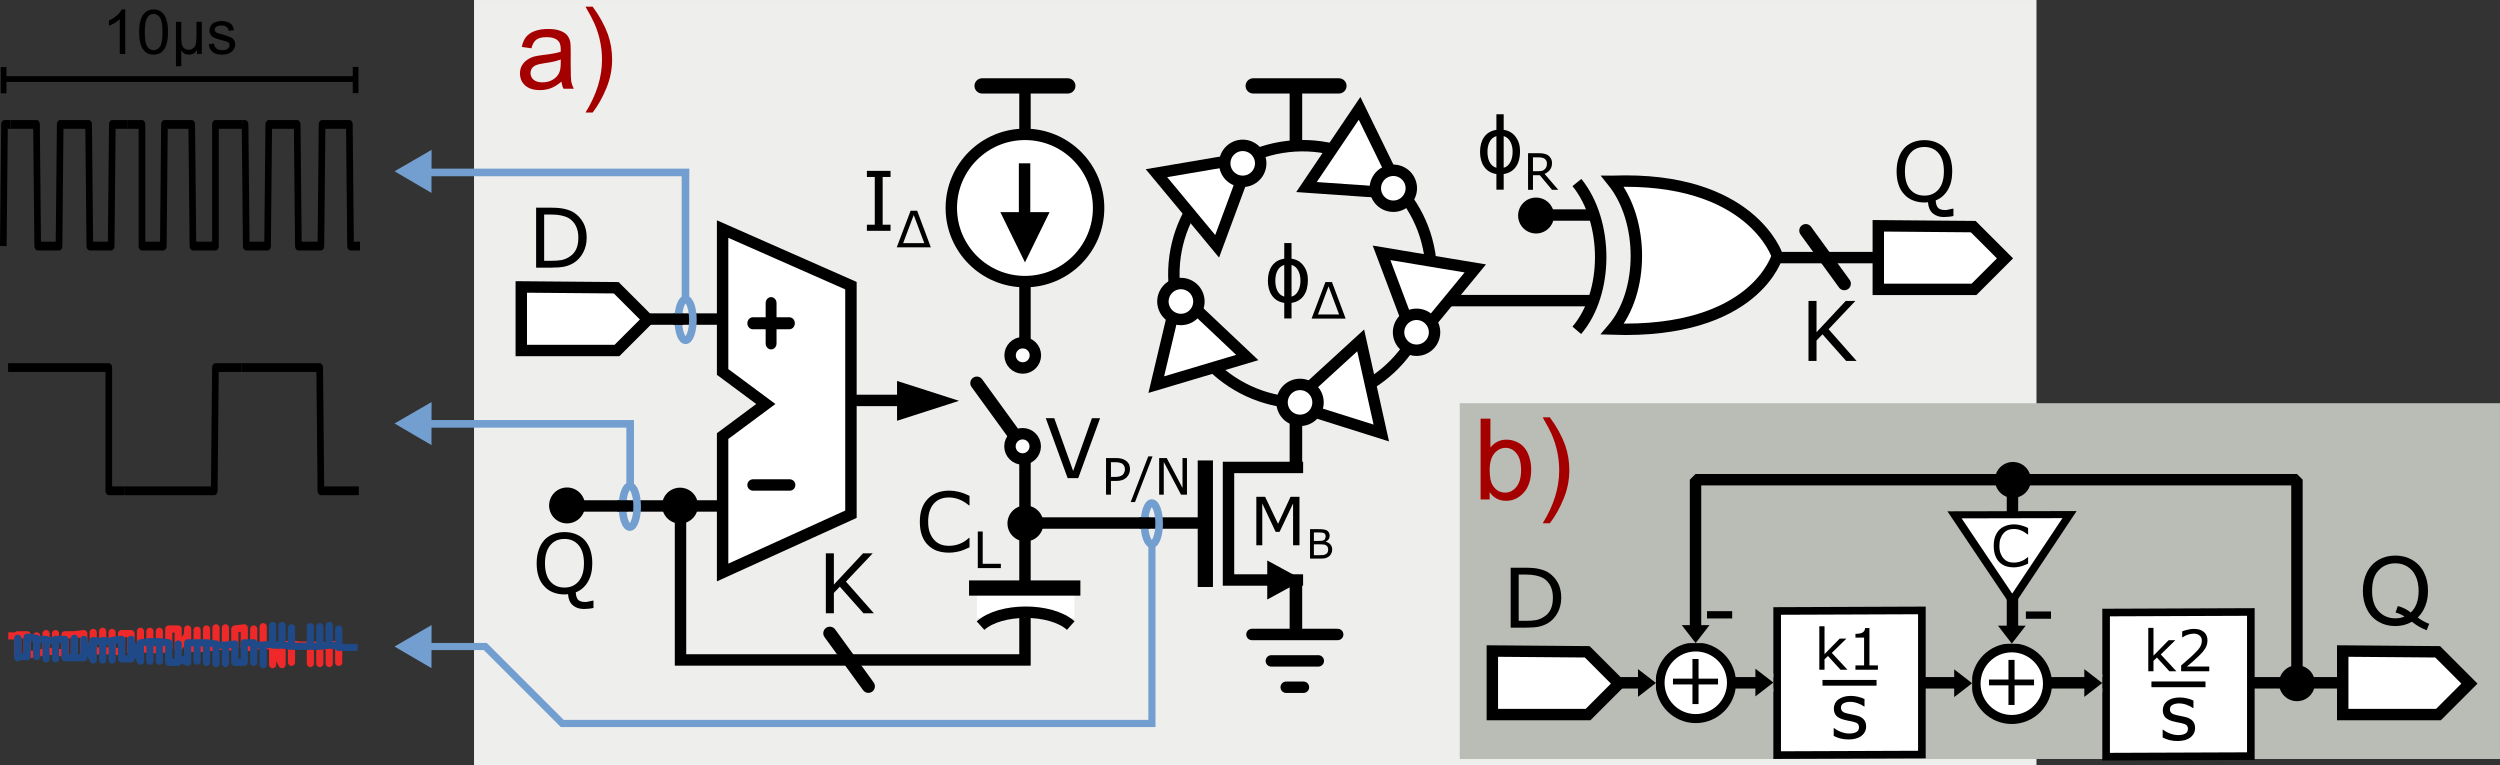<?xml version="1.0" encoding="UTF-8"?>
<svg xmlns="http://www.w3.org/2000/svg" xmlns:xlink="http://www.w3.org/1999/xlink" width="262.611pt" height="80.4pt" viewBox="0 0 262.611 80.4" version="1.1">
<rect x="0" y="0" width="262.611" height="80.4" fill="#333333" stroke="none"/>
<defs>
<g>
<symbol overflow="visible" id="glyph0-0">
<path style="stroke:none;" d="M 1.078 0 L 1.078 -6.5 L 7.578 -6.5 L 7.578 0 Z M 1.625 -0.547 L 7.031 -0.547 L 7.031 -5.953 L 1.625 -5.953 Z M 1.625 -0.547 "/>
</symbol>
<symbol overflow="visible" id="glyph0-1">
<path style="stroke:none;" d="M 6.453 1.547 C 6.285 1.586 6.117 1.613 5.953 1.625 C 5.785 1.645 5.617 1.656 5.453 1.656 C 4.961 1.656 4.566 1.52 4.266 1.25 C 3.973 0.988 3.812 0.602 3.781 0.094 C 3.719 0.113 3.656 0.125 3.594 0.125 C 3.531 0.125 3.469 0.125 3.406 0.125 C 2.969 0.125 2.566 0.051 2.203 -0.094 C 1.836 -0.238 1.531 -0.453 1.281 -0.734 C 1.02 -1.004 0.82 -1.344 0.688 -1.75 C 0.551 -2.156 0.484 -2.617 0.484 -3.141 C 0.484 -3.648 0.551 -4.109 0.688 -4.516 C 0.82 -4.93 1.02 -5.285 1.281 -5.578 C 1.531 -5.848 1.836 -6.055 2.203 -6.203 C 2.566 -6.348 2.969 -6.422 3.406 -6.422 C 3.852 -6.422 4.254 -6.348 4.609 -6.203 C 4.973 -6.055 5.281 -5.848 5.531 -5.578 C 5.789 -5.285 5.988 -4.938 6.125 -4.531 C 6.258 -4.125 6.328 -3.66 6.328 -3.141 C 6.328 -2.367 6.172 -1.719 5.859 -1.188 C 5.547 -0.664 5.125 -0.301 4.594 -0.094 C 4.602 0.227 4.676 0.477 4.812 0.656 C 4.957 0.832 5.219 0.922 5.594 0.922 C 5.707 0.922 5.844 0.898 6 0.859 C 6.164 0.828 6.281 0.801 6.344 0.781 L 6.453 0.781 Z M 5.453 -3.141 C 5.453 -3.961 5.27 -4.594 4.906 -5.031 C 4.539 -5.477 4.039 -5.703 3.406 -5.703 C 2.77 -5.703 2.27 -5.477 1.906 -5.031 C 1.539 -4.594 1.359 -3.961 1.359 -3.141 C 1.359 -2.316 1.539 -1.688 1.906 -1.25 C 2.281 -0.812 2.781 -0.594 3.406 -0.594 C 4.031 -0.594 4.523 -0.812 4.891 -1.25 C 5.266 -1.688 5.453 -2.316 5.453 -3.141 Z M 5.453 -3.141 "/>
</symbol>
<symbol overflow="visible" id="glyph0-2">
<path style="stroke:none;" d="M 6.156 -3.141 C 6.156 -2.566 6.031 -2.047 5.781 -1.578 C 5.539 -1.117 5.211 -0.758 4.797 -0.5 C 4.504 -0.32 4.18 -0.191 3.828 -0.109 C 3.473 -0.035 3.008 0 2.438 0 L 0.844 0 L 0.844 -6.297 L 2.422 -6.297 C 3.035 -6.297 3.52 -6.25 3.875 -6.156 C 4.238 -6.07 4.547 -5.953 4.797 -5.797 C 5.223 -5.523 5.555 -5.164 5.797 -4.719 C 6.035 -4.281 6.156 -3.754 6.156 -3.141 Z M 5.281 -3.156 C 5.281 -3.645 5.191 -4.055 5.016 -4.391 C 4.848 -4.734 4.598 -5.004 4.266 -5.203 C 4.016 -5.336 3.75 -5.43 3.469 -5.484 C 3.188 -5.547 2.852 -5.578 2.469 -5.578 L 1.688 -5.578 L 1.688 -0.719 L 2.469 -0.719 C 2.875 -0.719 3.223 -0.742 3.516 -0.797 C 3.816 -0.859 4.094 -0.973 4.344 -1.141 C 4.656 -1.336 4.891 -1.598 5.047 -1.922 C 5.203 -2.254 5.281 -2.664 5.281 -3.156 Z M 5.281 -3.156 "/>
</symbol>
<symbol overflow="visible" id="glyph0-3">
<path style="stroke:none;" d="M 5.703 -0.453 C 5.547 -0.391 5.406 -0.328 5.281 -0.266 C 5.156 -0.203 4.992 -0.141 4.797 -0.078 C 4.617 -0.023 4.43 0.016 4.234 0.047 C 4.035 0.086 3.812 0.109 3.562 0.109 C 3.102 0.109 2.688 0.047 2.312 -0.078 C 1.945 -0.203 1.625 -0.406 1.344 -0.688 C 1.07 -0.945 0.859 -1.285 0.703 -1.703 C 0.555 -2.117 0.484 -2.598 0.484 -3.141 C 0.484 -3.66 0.555 -4.125 0.703 -4.531 C 0.848 -4.938 1.062 -5.281 1.344 -5.562 C 1.602 -5.832 1.922 -6.039 2.297 -6.188 C 2.68 -6.332 3.109 -6.406 3.578 -6.406 C 3.91 -6.406 4.242 -6.363 4.578 -6.281 C 4.922 -6.195 5.297 -6.055 5.703 -5.859 L 5.703 -4.859 L 5.641 -4.859 C 5.297 -5.148 4.953 -5.359 4.609 -5.484 C 4.266 -5.617 3.898 -5.688 3.516 -5.688 C 3.191 -5.688 2.906 -5.633 2.656 -5.531 C 2.406 -5.438 2.176 -5.281 1.969 -5.062 C 1.781 -4.852 1.629 -4.586 1.516 -4.266 C 1.41 -3.941 1.359 -3.566 1.359 -3.141 C 1.359 -2.703 1.414 -2.32 1.531 -2 C 1.656 -1.676 1.812 -1.414 2 -1.219 C 2.195 -1.008 2.426 -0.852 2.688 -0.75 C 2.945 -0.656 3.227 -0.609 3.531 -0.609 C 3.926 -0.609 4.301 -0.676 4.656 -0.812 C 5.008 -0.945 5.336 -1.156 5.641 -1.438 L 5.703 -1.438 Z M 5.703 -0.453 "/>
</symbol>
<symbol overflow="visible" id="glyph0-4">
<path style="stroke:none;" d="M 3.062 0 L 0.578 0 L 0.578 -0.641 L 1.406 -0.641 L 1.406 -5.656 L 0.578 -5.656 L 0.578 -6.297 L 3.062 -6.297 L 3.062 -5.656 L 2.234 -5.656 L 2.234 -0.641 L 3.062 -0.641 Z M 3.062 0 "/>
</symbol>
<symbol overflow="visible" id="glyph0-5">
<path style="stroke:none;" d="M 5.906 0 L 4.812 0 L 2.328 -2.797 L 1.703 -2.141 L 1.703 0 L 0.859 0 L 0.859 -6.297 L 1.703 -6.297 L 1.703 -3.016 L 4.766 -6.297 L 5.781 -6.297 L 2.969 -3.328 Z M 5.906 0 "/>
</symbol>
<symbol overflow="visible" id="glyph0-6">
<path style="stroke:none;" d="M 3.281 -2.375 L 0.641 -2.375 L 0.641 -3.141 L 3.281 -3.141 Z M 3.281 -2.375 "/>
</symbol>
<symbol overflow="visible" id="glyph0-7">
<path style="stroke:none;" d="M 5.812 -6.297 L 3.516 0 L 2.406 0 L 0.109 -6.297 L 1 -6.297 L 2.984 -0.75 L 4.953 -6.297 Z M 5.812 -6.297 "/>
</symbol>
<symbol overflow="visible" id="glyph1-0">
<path style="stroke:none;" d="M 1.078 0 L 1.078 -5.406 L 5.406 -5.406 L 5.406 0 Z M 1.219 -0.141 L 5.281 -0.141 L 5.281 -5.281 L 1.219 -5.281 Z M 1.219 -0.141 "/>
</symbol>
<symbol overflow="visible" id="glyph1-1">
<path style="stroke:none;" d="M 4.531 -2.312 C 4.531 -1.656 4.391 -1.117 4.109 -0.703 C 3.805 -0.266 3.375 -0.004 2.812 0.078 L 2.812 1.719 L 2.047 1.719 L 2.047 0.078 C 1.484 -0.004 1.051 -0.266 0.75 -0.703 C 0.469 -1.109 0.328 -1.625 0.328 -2.25 C 0.328 -2.875 0.469 -3.391 0.75 -3.797 C 1.051 -4.223 1.484 -4.477 2.047 -4.562 L 2.047 -6.203 L 2.812 -6.203 L 2.812 -4.562 C 3.352 -4.488 3.773 -4.238 4.078 -3.812 C 4.379 -3.414 4.531 -2.914 4.531 -2.312 Z M 3.75 -2.266 C 3.75 -2.66 3.676 -3 3.531 -3.281 C 3.363 -3.613 3.125 -3.82 2.812 -3.906 L 2.812 -0.578 C 3.125 -0.66 3.363 -0.875 3.531 -1.219 C 3.676 -1.508 3.75 -1.859 3.75 -2.266 Z M 2.047 -0.578 L 2.047 -3.906 C 1.723 -3.812 1.477 -3.598 1.312 -3.266 C 1.176 -2.984 1.109 -2.645 1.109 -2.25 C 1.109 -1.844 1.176 -1.5 1.312 -1.219 C 1.477 -0.883 1.723 -0.672 2.047 -0.578 Z M 2.047 -0.578 "/>
</symbol>
<symbol overflow="visible" id="glyph2-0">
<path style="stroke:none;" d="M 0.656 0 L 0.656 -3.969 L 4.625 -3.969 L 4.625 0 Z M 0.984 -0.328 L 4.297 -0.328 L 4.297 -3.625 L 0.984 -3.625 Z M 0.984 -0.328 "/>
</symbol>
<symbol overflow="visible" id="glyph2-1">
<path style="stroke:none;" d="M 3.641 0 L 0.062 0 L 1.516 -3.844 L 2.203 -3.844 Z M 2.953 -0.438 L 1.844 -3.391 L 0.734 -0.438 Z M 2.953 -0.438 "/>
</symbol>
<symbol overflow="visible" id="glyph3-0">
<path style="stroke:none;" d="M 0.656 0 L 0.656 -3.969 L 4.625 -3.969 L 4.625 0 Z M 0.984 -0.328 L 4.297 -0.328 L 4.297 -3.625 L 0.984 -3.625 Z M 0.984 -0.328 "/>
</symbol>
<symbol overflow="visible" id="glyph3-1">
<path style="stroke:none;" d="M 3.688 0 L 3.031 0 L 1.75 -1.531 L 1.031 -1.531 L 1.031 0 L 0.516 0 L 0.516 -3.844 L 1.594 -3.844 C 1.82 -3.844 2.016 -3.828 2.172 -3.797 C 2.328 -3.766 2.469 -3.711 2.594 -3.641 C 2.727 -3.547 2.832 -3.43 2.906 -3.297 C 2.988 -3.172 3.031 -3.004 3.031 -2.797 C 3.031 -2.516 2.957 -2.281 2.812 -2.094 C 2.676 -1.914 2.488 -1.773 2.25 -1.672 Z M 2.5 -2.766 C 2.5 -2.867 2.477 -2.961 2.438 -3.047 C 2.395 -3.129 2.332 -3.203 2.25 -3.266 C 2.176 -3.316 2.086 -3.352 1.984 -3.375 C 1.879 -3.395 1.758 -3.406 1.625 -3.406 L 1.031 -3.406 L 1.031 -1.953 L 1.547 -1.953 C 1.703 -1.953 1.836 -1.961 1.953 -1.984 C 2.078 -2.016 2.18 -2.07 2.266 -2.156 C 2.348 -2.227 2.406 -2.312 2.438 -2.406 C 2.477 -2.5 2.5 -2.617 2.5 -2.766 Z M 2.5 -2.766 "/>
</symbol>
<symbol overflow="visible" id="glyph3-2">
<path style="stroke:none;" d="M 2.938 0 L 0.516 0 L 0.516 -3.844 L 1.031 -3.844 L 1.031 -0.453 L 2.938 -0.453 Z M 2.938 0 "/>
</symbol>
<symbol overflow="visible" id="glyph3-3">
<path style="stroke:none;" d="M 3.031 -2.672 C 3.031 -2.504 3 -2.348 2.938 -2.203 C 2.875 -2.055 2.789 -1.93 2.688 -1.828 C 2.551 -1.691 2.395 -1.594 2.219 -1.531 C 2.039 -1.469 1.812 -1.438 1.531 -1.438 L 1.031 -1.438 L 1.031 0 L 0.516 0 L 0.516 -3.844 L 1.562 -3.844 C 1.789 -3.844 1.984 -3.82 2.141 -3.781 C 2.297 -3.738 2.438 -3.676 2.562 -3.594 C 2.707 -3.5 2.82 -3.379 2.906 -3.234 C 2.988 -3.086 3.031 -2.898 3.031 -2.672 Z M 2.5 -2.672 C 2.5 -2.797 2.473 -2.906 2.422 -3 C 2.379 -3.102 2.312 -3.188 2.219 -3.25 C 2.133 -3.301 2.039 -3.336 1.938 -3.359 C 1.832 -3.391 1.695 -3.406 1.531 -3.406 L 1.031 -3.406 L 1.031 -1.859 L 1.453 -1.859 C 1.66 -1.859 1.828 -1.879 1.953 -1.922 C 2.086 -1.961 2.195 -2.02 2.281 -2.094 C 2.352 -2.176 2.406 -2.266 2.438 -2.359 C 2.477 -2.453 2.5 -2.555 2.5 -2.672 Z M 2.5 -2.672 "/>
</symbol>
<symbol overflow="visible" id="glyph3-4">
<path style="stroke:none;" d="M 2.219 -4.016 L 0.375 0.781 L -0.078 0.781 L 1.766 -4.016 Z M 2.219 -4.016 "/>
</symbol>
<symbol overflow="visible" id="glyph3-5">
<path style="stroke:none;" d="M 3.438 0 L 2.812 0 L 1 -3.438 L 1 0 L 0.516 0 L 0.516 -3.844 L 1.312 -3.844 L 2.969 -0.703 L 2.969 -3.844 L 3.438 -3.844 Z M 3.438 0 "/>
</symbol>
<symbol overflow="visible" id="glyph4-0">
<path style="stroke:none;" d="M 0.875 0 L 0.875 -5.25 L 6.125 -5.25 L 6.125 0 Z M 1.312 -0.438 L 5.688 -0.438 L 5.688 -4.812 L 1.312 -4.812 Z M 1.312 -0.438 "/>
</symbol>
<symbol overflow="visible" id="glyph4-1">
<path style="stroke:none;" d="M 5.219 0 L 4.547 0 L 4.547 -4.391 L 3.125 -1.406 L 2.719 -1.406 L 1.312 -4.391 L 1.312 0 L 0.688 0 L 0.688 -5.094 L 1.609 -5.094 L 2.969 -2.25 L 4.281 -5.094 L 5.219 -5.094 Z M 5.219 0 "/>
</symbol>
<symbol overflow="visible" id="glyph5-0">
<path style="stroke:none;" d="M 0.531 0 L 0.531 -3.203 L 3.734 -3.203 L 3.734 0 Z M 0.797 -0.266 L 3.469 -0.266 L 3.469 -2.938 L 0.797 -2.938 Z M 0.797 -0.266 "/>
</symbol>
<symbol overflow="visible" id="glyph5-1">
<path style="stroke:none;" d="M 2.75 -0.953 C 2.75 -0.797 2.719 -0.66 2.656 -0.547 C 2.602 -0.43 2.531 -0.332 2.438 -0.25 C 2.312 -0.156 2.18 -0.086 2.047 -0.047 C 1.91 -0.016 1.734 0 1.516 0 L 0.422 0 L 0.422 -3.094 L 1.328 -3.094 C 1.555 -3.094 1.727 -3.082 1.844 -3.062 C 1.957 -3.051 2.066 -3.02 2.172 -2.969 C 2.285 -2.906 2.363 -2.828 2.406 -2.734 C 2.457 -2.641 2.484 -2.531 2.484 -2.406 C 2.484 -2.258 2.445 -2.133 2.375 -2.031 C 2.301 -1.926 2.203 -1.844 2.078 -1.781 L 2.078 -1.766 C 2.285 -1.723 2.445 -1.629 2.562 -1.484 C 2.688 -1.348 2.75 -1.172 2.75 -0.953 Z M 2.062 -2.344 C 2.062 -2.426 2.047 -2.492 2.016 -2.547 C 1.992 -2.598 1.957 -2.641 1.906 -2.672 C 1.844 -2.703 1.766 -2.723 1.672 -2.734 C 1.578 -2.742 1.461 -2.75 1.328 -2.75 L 0.828 -2.75 L 0.828 -1.859 L 1.359 -1.859 C 1.492 -1.859 1.598 -1.863 1.672 -1.875 C 1.742 -1.883 1.816 -1.91 1.891 -1.953 C 1.953 -1.992 1.992 -2.047 2.016 -2.109 C 2.047 -2.18 2.062 -2.258 2.062 -2.344 Z M 2.328 -0.938 C 2.328 -1.062 2.305 -1.16 2.266 -1.234 C 2.234 -1.305 2.164 -1.367 2.062 -1.422 C 2 -1.453 1.922 -1.473 1.828 -1.484 C 1.734 -1.492 1.617 -1.5 1.484 -1.5 L 0.828 -1.5 L 0.828 -0.359 L 1.375 -0.359 C 1.551 -0.359 1.695 -0.363 1.812 -0.375 C 1.926 -0.395 2.023 -0.43 2.109 -0.484 C 2.18 -0.535 2.234 -0.594 2.266 -0.656 C 2.305 -0.727 2.328 -0.82 2.328 -0.938 Z M 2.328 -0.938 "/>
</symbol>
<symbol overflow="visible" id="glyph6-0">
<path style="stroke:none;" d="M 0.812 0 L 0.812 -4.062 L 4.062 -4.062 L 4.062 0 Z M 0.922 -0.109 L 3.969 -0.109 L 3.969 -3.969 L 0.922 -3.969 Z M 0.922 -0.109 "/>
</symbol>
<symbol overflow="visible" id="glyph6-1">
<path style="stroke:none;" d="M 2.422 0 L 1.844 0 L 1.844 -3.641 C 1.707 -3.504 1.523 -3.367 1.297 -3.234 C 1.078 -3.109 0.879 -3.016 0.703 -2.953 L 0.703 -3.5 C 1.023 -3.656 1.305 -3.836 1.547 -4.047 C 1.785 -4.266 1.953 -4.473 2.047 -4.672 L 2.422 -4.672 Z M 2.422 0 "/>
</symbol>
<symbol overflow="visible" id="glyph6-2">
<path style="stroke:none;" d="M 0.266 -2.297 C 0.266 -2.848 0.32 -3.289 0.438 -3.625 C 0.551 -3.957 0.719 -4.211 0.938 -4.391 C 1.164 -4.578 1.445 -4.672 1.781 -4.672 C 2.031 -4.672 2.25 -4.617 2.438 -4.516 C 2.625 -4.422 2.781 -4.273 2.906 -4.078 C 3.031 -3.891 3.125 -3.66 3.188 -3.391 C 3.258 -3.117 3.297 -2.754 3.297 -2.297 C 3.297 -1.742 3.238 -1.301 3.125 -0.969 C 3.02 -0.633 2.852 -0.375 2.625 -0.188 C 2.406 -0.008 2.125 0.078 1.781 0.078 C 1.332 0.078 0.984 -0.082 0.734 -0.406 C 0.422 -0.789 0.266 -1.422 0.266 -2.297 Z M 0.859 -2.297 C 0.859 -1.535 0.945 -1.023 1.125 -0.766 C 1.301 -0.516 1.52 -0.391 1.781 -0.391 C 2.051 -0.391 2.273 -0.516 2.453 -0.766 C 2.629 -1.023 2.719 -1.535 2.719 -2.297 C 2.719 -3.055 2.629 -3.562 2.453 -3.812 C 2.273 -4.07 2.051 -4.203 1.781 -4.203 C 1.52 -4.203 1.312 -4.086 1.156 -3.859 C 0.957 -3.578 0.859 -3.055 0.859 -2.297 Z M 0.859 -2.297 "/>
</symbol>
<symbol overflow="visible" id="glyph6-3">
<path style="stroke:none;" d="M 0.203 -1 L 0.766 -1.094 C 0.797 -0.863 0.883 -0.688 1.031 -0.562 C 1.176 -0.445 1.379 -0.391 1.641 -0.391 C 1.898 -0.391 2.094 -0.441 2.219 -0.547 C 2.344 -0.66 2.406 -0.789 2.406 -0.938 C 2.406 -1.062 2.352 -1.16 2.25 -1.234 C 2.164 -1.285 1.969 -1.348 1.656 -1.422 C 1.238 -1.535 0.945 -1.629 0.781 -1.703 C 0.625 -1.773 0.504 -1.879 0.422 -2.016 C 0.336 -2.16 0.297 -2.312 0.297 -2.469 C 0.297 -2.625 0.328 -2.766 0.391 -2.891 C 0.461 -3.016 0.555 -3.125 0.672 -3.219 C 0.766 -3.281 0.883 -3.332 1.031 -3.375 C 1.188 -3.426 1.352 -3.453 1.531 -3.453 C 1.801 -3.453 2.035 -3.41 2.234 -3.328 C 2.43 -3.254 2.578 -3.148 2.672 -3.016 C 2.766 -2.891 2.832 -2.719 2.875 -2.5 L 2.312 -2.422 C 2.289 -2.598 2.219 -2.734 2.094 -2.828 C 1.969 -2.93 1.797 -2.984 1.578 -2.984 C 1.316 -2.984 1.129 -2.938 1.016 -2.844 C 0.898 -2.758 0.844 -2.66 0.844 -2.547 C 0.844 -2.473 0.867 -2.406 0.922 -2.344 C 0.961 -2.281 1.035 -2.227 1.141 -2.188 C 1.191 -2.164 1.359 -2.117 1.641 -2.047 C 2.047 -1.93 2.328 -1.836 2.484 -1.766 C 2.641 -1.703 2.766 -1.602 2.859 -1.469 C 2.953 -1.344 3 -1.18 3 -0.984 C 3 -0.797 2.941 -0.617 2.828 -0.453 C 2.723 -0.285 2.562 -0.156 2.344 -0.062 C 2.133 0.031 1.898 0.078 1.641 0.078 C 1.203 0.078 0.867 -0.008 0.641 -0.188 C 0.41 -0.375 0.266 -0.645 0.203 -1 Z M 0.203 -1 "/>
</symbol>
<symbol overflow="visible" id="glyph7-0">
<path style="stroke:none;" d="M 0.812 0 L 0.812 -4.062 L 4.062 -4.062 L 4.062 0 Z M 0.922 -0.109 L 3.969 -0.109 L 3.969 -3.969 L 0.922 -3.969 Z M 0.922 -0.109 "/>
</symbol>
<symbol overflow="visible" id="glyph7-1">
<path style="stroke:none;" d="M 3.234 -3.375 L 3.234 0 L 2.719 0 L 2.719 -0.406 C 2.613 -0.227 2.504 -0.109 2.391 -0.047 C 2.242 0.035 2.07 0.078 1.875 0.078 C 1.695 0.078 1.539 0.039 1.406 -0.031 C 1.301 -0.082 1.191 -0.188 1.078 -0.344 L 1.078 1.297 L 0.516 1.297 L 0.516 -3.375 L 1.078 -3.375 L 1.078 -1.938 C 1.078 -1.426 1.102 -1.094 1.156 -0.938 C 1.207 -0.781 1.297 -0.656 1.422 -0.562 C 1.547 -0.477 1.688 -0.438 1.844 -0.438 C 2.02 -0.438 2.172 -0.484 2.297 -0.578 C 2.43 -0.672 2.523 -0.789 2.578 -0.938 C 2.641 -1.082 2.672 -1.414 2.672 -1.938 L 2.672 -3.375 Z M 3.234 -3.375 "/>
</symbol>
<symbol overflow="visible" id="glyph8-0">
<path style="stroke:none;" d="M 1.484 0 L 1.484 -7.406 L 7.406 -7.406 L 7.406 0 Z M 1.672 -0.188 L 7.219 -0.188 L 7.219 -7.219 L 1.672 -7.219 Z M 1.672 -0.188 "/>
</symbol>
<symbol overflow="visible" id="glyph8-1">
<path style="stroke:none;" d="M 4.781 -0.75 C 4.395 -0.426 4.023 -0.195 3.672 -0.062 C 3.316 0.07 2.938 0.141 2.531 0.141 C 1.852 0.141 1.332 -0.02 0.969 -0.344 C 0.602 -0.676 0.422 -1.102 0.422 -1.625 C 0.422 -1.926 0.488 -2.195 0.625 -2.438 C 0.77 -2.688 0.953 -2.883 1.172 -3.031 C 1.391 -3.188 1.641 -3.305 1.922 -3.391 C 2.117 -3.441 2.426 -3.492 2.844 -3.547 C 3.688 -3.641 4.305 -3.754 4.703 -3.891 C 4.703 -4.035 4.703 -4.129 4.703 -4.172 C 4.703 -4.598 4.602 -4.895 4.406 -5.062 C 4.145 -5.301 3.754 -5.422 3.234 -5.422 C 2.742 -5.422 2.379 -5.332 2.141 -5.156 C 1.91 -4.988 1.738 -4.688 1.625 -4.25 L 0.609 -4.391 C 0.703 -4.828 0.852 -5.176 1.062 -5.438 C 1.27 -5.707 1.57 -5.914 1.969 -6.062 C 2.375 -6.207 2.844 -6.281 3.375 -6.281 C 3.895 -6.281 4.316 -6.219 4.641 -6.094 C 4.973 -5.969 5.219 -5.812 5.375 -5.625 C 5.531 -5.438 5.641 -5.203 5.703 -4.922 C 5.734 -4.742 5.75 -4.426 5.75 -3.969 L 5.75 -2.578 C 5.75 -1.609 5.77 -0.992 5.812 -0.734 C 5.863 -0.484 5.953 -0.238 6.078 0 L 5 0 C 4.883 -0.219 4.812 -0.469 4.781 -0.75 Z M 4.703 -3.078 C 4.328 -2.922 3.758 -2.789 3 -2.688 C 2.57 -2.625 2.27 -2.551 2.094 -2.469 C 1.914 -2.395 1.773 -2.285 1.672 -2.141 C 1.578 -1.992 1.531 -1.828 1.531 -1.641 C 1.531 -1.367 1.633 -1.141 1.844 -0.953 C 2.062 -0.766 2.375 -0.672 2.781 -0.672 C 3.176 -0.672 3.531 -0.758 3.844 -0.938 C 4.156 -1.113 4.383 -1.352 4.531 -1.656 C 4.645 -1.895 4.703 -2.242 4.703 -2.703 Z M 4.703 -3.078 "/>
</symbol>
<symbol overflow="visible" id="glyph8-2">
<path style="stroke:none;" d="M 1.469 2.5 L 0.719 2.5 C 1.875 0.645 2.453 -1.207 2.453 -3.062 C 2.453 -3.789 2.367 -4.508 2.203 -5.219 C 2.066 -5.801 1.879 -6.359 1.641 -6.891 C 1.492 -7.234 1.188 -7.812 0.719 -8.625 L 1.469 -8.625 C 2.188 -7.656 2.723 -6.68 3.078 -5.703 C 3.367 -4.867 3.516 -3.992 3.516 -3.078 C 3.516 -2.035 3.312 -1.023 2.906 -0.047 C 2.508 0.922 2.031 1.77 1.469 2.5 Z M 1.469 2.5 "/>
</symbol>
<symbol overflow="visible" id="glyph8-3">
<path style="stroke:none;" d="M 1.734 0 L 0.781 0 L 0.781 -8.484 L 1.812 -8.484 L 1.812 -5.453 C 2.25 -6.004 2.812 -6.281 3.5 -6.281 C 3.875 -6.281 4.227 -6.203 4.562 -6.047 C 4.906 -5.898 5.188 -5.688 5.406 -5.406 C 5.625 -5.133 5.789 -4.801 5.906 -4.406 C 6.031 -4.02 6.094 -3.602 6.094 -3.156 C 6.094 -2.102 5.832 -1.289 5.312 -0.719 C 4.801 -0.145 4.18 0.141 3.453 0.141 C 2.723 0.141 2.148 -0.16 1.734 -0.766 Z M 1.734 -3.109 C 1.734 -2.379 1.832 -1.848 2.031 -1.516 C 2.352 -0.984 2.797 -0.719 3.359 -0.719 C 3.816 -0.719 4.207 -0.914 4.531 -1.312 C 4.863 -1.707 5.031 -2.297 5.031 -3.078 C 5.031 -3.879 4.867 -4.469 4.547 -4.844 C 4.234 -5.227 3.852 -5.422 3.406 -5.422 C 2.945 -5.422 2.551 -5.223 2.219 -4.828 C 1.895 -4.43 1.734 -3.859 1.734 -3.109 Z M 1.734 -3.109 "/>
</symbol>
<symbol overflow="visible" id="glyph9-0">
<path style="stroke:none;" d="M 0.969 0 L 0.969 -5.828 L 6.766 -5.828 L 6.766 0 Z M 1.453 -0.484 L 6.281 -0.484 L 6.281 -5.344 L 1.453 -5.344 Z M 1.453 -0.484 "/>
</symbol>
<symbol overflow="visible" id="glyph9-1">
<path style="stroke:none;" d="M 5.531 -2.172 L 3.484 -2.172 L 3.484 -0.109 L 2.844 -0.109 L 2.844 -2.172 L 0.797 -2.172 L 0.797 -2.781 L 2.844 -2.781 L 2.844 -4.844 L 3.484 -4.844 L 3.484 -2.781 L 5.531 -2.781 Z M 5.531 -2.172 "/>
</symbol>
<symbol overflow="visible" id="glyph10-0">
<path style="stroke:none;" d="M 1.25 0 L 1.25 -6.25 L 6.25 -6.25 L 6.25 0 Z M 1.406 -0.156 L 6.094 -0.156 L 6.094 -6.094 L 1.406 -6.094 Z M 1.406 -0.156 "/>
</symbol>
<symbol overflow="visible" id="glyph10-1">
<path style="stroke:none;" d="M 6.203 -0.766 C 6.641 -0.461 7.039 -0.242 7.406 -0.109 L 7.141 0.562 C 6.617 0.375 6.102 0.078 5.594 -0.328 C 5.062 -0.023 4.477 0.125 3.844 0.125 C 3.188 0.125 2.594 -0.031 2.062 -0.344 C 1.539 -0.656 1.141 -1.094 0.859 -1.656 C 0.578 -2.227 0.438 -2.867 0.438 -3.578 C 0.438 -4.285 0.578 -4.926 0.859 -5.5 C 1.148 -6.082 1.555 -6.523 2.078 -6.828 C 2.609 -7.129 3.203 -7.281 3.859 -7.281 C 4.516 -7.281 5.109 -7.125 5.641 -6.812 C 6.172 -6.5 6.578 -6.062 6.859 -5.5 C 7.141 -4.938 7.281 -4.297 7.281 -3.578 C 7.281 -2.992 7.188 -2.469 7 -2 C 6.82 -1.531 6.555 -1.117 6.203 -0.766 Z M 4.109 -1.984 C 4.66 -1.828 5.113 -1.598 5.469 -1.297 C 6.02 -1.805 6.297 -2.566 6.297 -3.578 C 6.297 -4.16 6.195 -4.664 6 -5.094 C 5.801 -5.531 5.516 -5.867 5.141 -6.109 C 4.766 -6.348 4.336 -6.469 3.859 -6.469 C 3.148 -6.469 2.562 -6.223 2.094 -5.734 C 1.633 -5.254 1.406 -4.535 1.406 -3.578 C 1.406 -2.648 1.633 -1.938 2.094 -1.438 C 2.551 -0.938 3.141 -0.688 3.859 -0.688 C 4.203 -0.688 4.52 -0.75 4.812 -0.875 C 4.52 -1.07 4.207 -1.211 3.875 -1.297 Z M 4.109 -1.984 "/>
</symbol>
<symbol overflow="visible" id="glyph11-0">
<path style="stroke:none;" d="M 1 0 L 1 -6 L 7 -6 L 7 0 Z M 1.5 -0.5 L 6.5 -0.5 L 6.5 -5.5 L 1.5 -5.5 Z M 1.5 -0.5 "/>
</symbol>
<symbol overflow="visible" id="glyph11-1">
<path style="stroke:none;" d="M 3.844 -1.266 C 3.844 -0.859 3.676 -0.523 3.344 -0.266 C 3.02 -0.016 2.57 0.109 2 0.109 C 1.676 0.109 1.379 0.07 1.109 0 C 0.836 -0.082 0.613 -0.172 0.438 -0.266 L 0.438 -1.094 L 0.469 -1.094 C 0.695 -0.914 0.953 -0.773 1.234 -0.672 C 1.523 -0.566 1.801 -0.516 2.062 -0.516 C 2.383 -0.516 2.633 -0.566 2.812 -0.672 C 3 -0.773 3.094 -0.941 3.094 -1.172 C 3.094 -1.336 3.039 -1.469 2.938 -1.562 C 2.844 -1.645 2.656 -1.719 2.375 -1.781 C 2.27 -1.801 2.133 -1.828 1.969 -1.859 C 1.801 -1.891 1.645 -1.926 1.5 -1.969 C 1.125 -2.07 0.852 -2.219 0.688 -2.406 C 0.531 -2.602 0.453 -2.848 0.453 -3.141 C 0.453 -3.316 0.488 -3.484 0.562 -3.641 C 0.633 -3.805 0.75 -3.953 0.906 -4.078 C 1.051 -4.191 1.234 -4.285 1.453 -4.359 C 1.68 -4.43 1.938 -4.469 2.219 -4.469 C 2.477 -4.469 2.738 -4.438 3 -4.375 C 3.27 -4.312 3.492 -4.234 3.672 -4.141 L 3.672 -3.359 L 3.625 -3.359 C 3.438 -3.492 3.207 -3.609 2.938 -3.703 C 2.676 -3.797 2.414 -3.844 2.156 -3.844 C 1.883 -3.844 1.656 -3.789 1.469 -3.688 C 1.289 -3.594 1.203 -3.441 1.203 -3.234 C 1.203 -3.055 1.258 -2.922 1.375 -2.828 C 1.477 -2.734 1.656 -2.66 1.906 -2.609 C 2.039 -2.578 2.191 -2.547 2.359 -2.516 C 2.523 -2.484 2.664 -2.453 2.781 -2.422 C 3.113 -2.348 3.375 -2.219 3.562 -2.031 C 3.75 -1.832 3.844 -1.578 3.844 -1.266 Z M 3.844 -1.266 "/>
</symbol>
<symbol overflow="visible" id="glyph12-0">
<path style="stroke:none;" d="M 0.75 0 L 0.75 -4.5 L 5.25 -4.5 L 5.25 0 Z M 1.125 -0.375 L 4.875 -0.375 L 4.875 -4.125 L 1.125 -4.125 Z M 1.125 -0.375 "/>
</symbol>
<symbol overflow="visible" id="glyph12-1">
<path style="stroke:none;" d="M 3.516 0 L 2.781 0 L 1.469 -1.438 L 1.109 -1.094 L 1.109 0 L 0.562 0 L 0.562 -4.562 L 1.109 -4.562 L 1.109 -1.641 L 2.703 -3.266 L 3.406 -3.266 L 1.875 -1.766 Z M 3.516 0 "/>
</symbol>
<symbol overflow="visible" id="glyph12-2">
<path style="stroke:none;" d="M 3.172 0 L 0.812 0 L 0.812 -0.453 L 1.719 -0.453 L 1.719 -3.375 L 0.812 -3.375 L 0.812 -3.766 C 0.938 -3.766 1.066 -3.773 1.203 -3.797 C 1.348 -3.816 1.457 -3.848 1.531 -3.891 C 1.625 -3.941 1.691 -4.004 1.734 -4.078 C 1.785 -4.148 1.816 -4.25 1.828 -4.375 L 2.281 -4.375 L 2.281 -0.453 L 3.172 -0.453 Z M 3.172 0 "/>
</symbol>
<symbol overflow="visible" id="glyph12-3">
<path style="stroke:none;" d="M 3.422 0 L 0.469 0 L 0.469 -0.609 C 0.676 -0.785 0.879 -0.961 1.078 -1.141 C 1.285 -1.316 1.484 -1.492 1.672 -1.672 C 2.047 -2.023 2.301 -2.305 2.438 -2.516 C 2.57 -2.734 2.641 -2.969 2.641 -3.219 C 2.641 -3.445 2.562 -3.625 2.406 -3.75 C 2.258 -3.883 2.055 -3.953 1.797 -3.953 C 1.617 -3.953 1.426 -3.922 1.219 -3.859 C 1.008 -3.797 0.805 -3.695 0.609 -3.562 L 0.578 -3.562 L 0.578 -4.188 C 0.711 -4.25 0.895 -4.305 1.125 -4.359 C 1.363 -4.422 1.594 -4.453 1.812 -4.453 C 2.258 -4.453 2.609 -4.344 2.859 -4.125 C 3.109 -3.914 3.234 -3.625 3.234 -3.25 C 3.234 -3.082 3.211 -2.926 3.172 -2.781 C 3.129 -2.645 3.066 -2.508 2.984 -2.375 C 2.91 -2.258 2.82 -2.141 2.719 -2.016 C 2.613 -1.898 2.488 -1.77 2.344 -1.625 C 2.133 -1.426 1.922 -1.227 1.703 -1.031 C 1.484 -0.844 1.273 -0.664 1.078 -0.5 L 3.422 -0.5 Z M 3.422 0 "/>
</symbol>
<symbol overflow="visible" id="glyph12-4">
<path style="stroke:none;" d="M 3.953 -0.312 C 3.848 -0.27 3.75 -0.227 3.656 -0.188 C 3.57 -0.145 3.461 -0.102 3.328 -0.062 C 3.203 -0.02 3.066 0.008 2.922 0.031 C 2.785 0.062 2.633 0.078 2.469 0.078 C 2.156 0.078 1.867 0.035 1.609 -0.047 C 1.348 -0.141 1.125 -0.281 0.938 -0.469 C 0.75 -0.656 0.602 -0.891 0.5 -1.172 C 0.395 -1.461 0.344 -1.797 0.344 -2.172 C 0.344 -2.535 0.391 -2.859 0.484 -3.141 C 0.586 -3.422 0.734 -3.66 0.922 -3.859 C 1.109 -4.047 1.332 -4.188 1.594 -4.281 C 1.863 -4.383 2.156 -4.438 2.469 -4.438 C 2.707 -4.438 2.941 -4.406 3.172 -4.344 C 3.41 -4.289 3.672 -4.195 3.953 -4.062 L 3.953 -3.375 L 3.906 -3.375 C 3.664 -3.57 3.426 -3.719 3.188 -3.812 C 2.957 -3.906 2.707 -3.953 2.438 -3.953 C 2.219 -3.953 2.02 -3.914 1.844 -3.844 C 1.664 -3.77 1.508 -3.656 1.375 -3.5 C 1.238 -3.352 1.129 -3.164 1.047 -2.938 C 0.973 -2.719 0.938 -2.461 0.938 -2.172 C 0.938 -1.867 0.977 -1.609 1.062 -1.391 C 1.145 -1.172 1.254 -0.988 1.391 -0.844 C 1.523 -0.695 1.68 -0.586 1.859 -0.516 C 2.047 -0.453 2.238 -0.422 2.438 -0.422 C 2.719 -0.422 2.977 -0.469 3.219 -0.562 C 3.469 -0.656 3.703 -0.801 3.922 -1 L 3.953 -1 Z M 3.953 -0.312 "/>
</symbol>
</g>
<clipPath id="clip1">
  <path d="M 50 0 L 214 0 L 214 80.398 L 50 80.398 Z M 50 0 "/>
</clipPath>
<clipPath id="clip2">
  <path d="M 49 0 L 214 0 L 214 80.398 L 49 80.398 Z M 49 0 "/>
</clipPath>
<clipPath id="clip3">
  <path d="M 0 0 L 225 0 L 225 80.398 L 0 80.398 Z M 0 0 "/>
</clipPath>
<clipPath id="clip4">
  <path d="M 40 52 L 126 52 L 126 80.398 L 40 80.398 Z M 40 52 "/>
</clipPath>
<clipPath id="clip5">
  <path d="M 153 42 L 262.609 42 L 262.609 80 L 153 80 Z M 153 42 "/>
</clipPath>
<clipPath id="clip6">
  <path d="M 169 62 L 188 62 L 188 80.398 L 169 80.398 Z M 169 62 "/>
</clipPath>
<clipPath id="clip7">
  <path d="M 149 61 L 177 61 L 177 80.398 L 149 80.398 Z M 149 61 "/>
</clipPath>
<clipPath id="clip8">
  <path d="M 239 61 L 262.609 61 L 262.609 80.398 L 239 80.398 Z M 239 61 "/>
</clipPath>
<clipPath id="clip9">
  <path d="M 175 52 L 214 52 L 214 80.398 L 175 80.398 Z M 175 52 "/>
</clipPath>
<clipPath id="clip10">
  <path d="M 202 62 L 221 62 L 221 80.398 L 202 80.398 Z M 202 62 "/>
</clipPath>
<clipPath id="clip11">
  <path d="M 209 52 L 248 52 L 248 80.398 L 209 80.398 Z M 209 52 "/>
</clipPath>
</defs>
<g id="surface1">
<g clip-path="url(#clip1)" clip-rule="nonzero">
<path style=" stroke:none;fill-rule:nonzero;fill:rgb(93.332%,93.332%,92.548%);fill-opacity:1;" d="M 50.094 0.301 L 213.621 0.301 L 213.621 80.102 L 50.094 80.102 Z M 50.094 0.301 "/>
</g>
<g clip-path="url(#clip2)" clip-rule="nonzero">
<path style="fill:none;stroke-width:0.6;stroke-linecap:butt;stroke-linejoin:miter;stroke:rgb(93.332%,93.332%,92.548%);stroke-opacity:1;stroke-miterlimit:4;" d="M 50.094 0.301 L 213.621 0.301 L 213.621 80.102 L 50.094 80.102 Z M 50.094 0.301 "/>
</g>
<path style="fill:none;stroke-width:1.2;stroke-linecap:butt;stroke-linejoin:miter;stroke:rgb(0%,0%,0%);stroke-opacity:1;stroke-miterlimit:4;" d="M 178.777 27.059 L 197.395 27.059 "/>
<path style="fill-rule:evenodd;fill:rgb(100%,100%,100%);fill-opacity:1;stroke-width:1.2;stroke-linecap:butt;stroke-linejoin:miter;stroke:rgb(0%,0%,0%);stroke-opacity:1;stroke-miterlimit:4;" d="M 169.398 19.047 C 183.977 18.5 186.695 26.875 186.695 26.875 C 186.695 26.875 184.414 35.078 169.379 34.57 C 172.727 30.664 172.723 23.172 169.395 19.047 Z M 169.398 19.047 "/>
<path style="fill-rule:evenodd;fill:rgb(93.332%,93.332%,92.548%);fill-opacity:1;stroke-width:1.2;stroke-linecap:butt;stroke-linejoin:miter;stroke:rgb(0%,0%,0%);stroke-opacity:1;stroke-miterlimit:4;" d="M 165.633 34.699 C 168.98 30.789 168.977 23.301 165.648 19.172 "/>
<path style="fill:none;stroke-width:1.2;stroke-linecap:butt;stroke-linejoin:miter;stroke:rgb(0%,0%,0%);stroke-opacity:1;stroke-miterlimit:4;" d="M 132.137 31.578 L 167.562 31.578 "/>
<path style="fill:none;stroke-width:1.2;stroke-linecap:butt;stroke-linejoin:miter;stroke:rgb(0%,0%,0%);stroke-opacity:1;stroke-miterlimit:4;" d="M 58.895 53.148 L 78 53.148 "/>
<g style="fill:rgb(0%,0%,0%);fill-opacity:1;">
  <use xlink:href="#glyph0-1" x="55.889" y="62.315"/>
</g>
<path style="fill:none;stroke-width:1.2;stroke-linecap:butt;stroke-linejoin:miter;stroke:rgb(0%,0%,0%);stroke-opacity:1;stroke-miterlimit:4;" d="M 59.086 33.516 L 78.195 33.516 "/>
<path style="fill:none;stroke-width:1.2;stroke-linecap:butt;stroke-linejoin:miter;stroke:rgb(0%,0%,0%);stroke-opacity:1;stroke-miterlimit:4;" d="M 107.668 9.199 L 107.668 54.941 L 126.461 54.941 "/>
<path style="fill-rule:nonzero;fill:rgb(100%,100%,100%);fill-opacity:1;stroke-width:1.2;stroke-linecap:butt;stroke-linejoin:miter;stroke:rgb(0%,0%,0%);stroke-opacity:1;stroke-miterlimit:4;" d="M 115.402 21.848 C 115.402 26.117 111.938 29.582 107.668 29.582 C 103.395 29.582 99.93 26.117 99.93 21.848 C 99.93 17.574 103.395 14.113 107.668 14.113 C 111.938 14.113 115.402 17.574 115.402 21.848 Z M 115.402 21.848 "/>
<path style=" stroke:none;fill-rule:nonzero;fill:rgb(0%,0%,0%);fill-opacity:1;" d="M 107.668 27.562 L 108.957 24.926 L 110.25 22.285 L 105.082 22.285 L 106.375 24.926 Z M 107.668 27.562 "/>
<path style="fill:none;stroke-width:1.2;stroke-linecap:butt;stroke-linejoin:miter;stroke:rgb(0%,0%,0%);stroke-opacity:1;stroke-miterlimit:4;" d="M 107.625 25.391 L 107.625 17.156 "/>
<path style="fill:none;stroke-width:1.6;stroke-linecap:round;stroke-linejoin:miter;stroke:rgb(0%,0%,0%);stroke-opacity:1;stroke-miterlimit:4;" d="M 112.168 9.023 L 103.164 9.023 "/>
<path style="fill:none;stroke-width:1.318;stroke-linecap:butt;stroke-linejoin:miter;stroke:rgb(0%,0%,0%);stroke-opacity:1;stroke-miterlimit:4;" d="M 136.129 10.458 L 136.129 80.758 " transform="matrix(1,0,0,0.83,0,0)"/>
<path style="fill:none;stroke-width:1.318;stroke-linecap:butt;stroke-linejoin:miter;stroke:rgb(0%,0%,0%);stroke-opacity:1;stroke-miterlimit:4;" d="M 136.09 51.205 L 136.09 42.969 " transform="matrix(1,0,0,0.83,0,0)"/>
<path style="fill-rule:nonzero;fill:rgb(93.332%,93.332%,92.548%);fill-opacity:1;stroke-width:1.198;stroke-linecap:butt;stroke-linejoin:miter;stroke:rgb(0%,0%,0%);stroke-opacity:1;stroke-miterlimit:4;" d="M 147.973 37.324 C 147.975 44.779 141.932 50.822 134.475 50.822 C 127.022 50.822 120.978 44.781 120.981 37.327 C 120.979 29.872 127.021 23.826 134.479 23.826 C 141.931 23.83 147.975 29.87 147.973 37.324 Z M 147.973 37.324 " transform="matrix(1,-0.063,0.063,0.999,0,0)"/>
<path style="fill-rule:nonzero;fill:rgb(100%,100%,100%);fill-opacity:1;stroke-width:1.15;stroke-linecap:round;stroke-linejoin:miter;stroke:rgb(0%,0%,0%);stroke-opacity:1;stroke-miterlimit:4;" d="M 109.97 70.397 L 105.189 70.396 L 100.411 70.396 L 105.192 62.114 L 107.583 66.256 Z M 109.97 70.397 " transform="matrix(1,-0.298,0.299,0.999,0,0)"/>
<path style="fill-rule:nonzero;fill:rgb(100%,100%,100%);fill-opacity:1;stroke-width:1.15;stroke-linecap:butt;stroke-linejoin:miter;stroke:rgb(0%,0%,0%);stroke-opacity:1;stroke-miterlimit:4;" d="M 106.997 63.079 C 106.999 64.08 106.19 64.89 105.189 64.892 C 104.19 64.891 103.377 64.082 103.376 63.08 C 103.378 62.08 104.186 61.27 105.187 61.268 C 106.187 61.27 106.999 62.079 106.997 63.079 Z M 106.997 63.079 " transform="matrix(1,-0.298,0.299,0.999,0,0)"/>
<path style="fill-rule:nonzero;fill:rgb(100%,100%,100%);fill-opacity:1;stroke-width:0.924;stroke-linecap:round;stroke-linejoin:miter;stroke:rgb(0%,0%,0%);stroke-opacity:1;stroke-miterlimit:4;" d="M 78.115 -63.018 L 74.275 -63.02 L 70.433 -63.019 L 74.273 -69.669 L 76.195 -66.345 Z M 78.115 -63.018 " transform="matrix(0.83,1,-1,0.829,0,0)"/>
<path style="fill-rule:nonzero;fill:rgb(100%,100%,100%);fill-opacity:1;stroke-width:0.924;stroke-linecap:butt;stroke-linejoin:miter;stroke:rgb(0%,0%,0%);stroke-opacity:1;stroke-miterlimit:4;" d="M 75.726 -68.894 C 75.726 -68.093 75.076 -67.441 74.271 -67.441 C 73.47 -67.441 72.817 -68.092 72.819 -68.895 C 72.816 -69.698 73.469 -70.348 74.272 -70.35 C 75.075 -70.348 75.727 -69.697 75.726 -68.894 Z M 75.726 -68.894 " transform="matrix(0.83,1,-1,0.829,0,0)"/>
<path style="fill-rule:nonzero;fill:rgb(100%,100%,100%);fill-opacity:1;stroke-width:0.996;stroke-linecap:round;stroke-linejoin:miter;stroke:rgb(0%,0%,0%);stroke-opacity:1;stroke-miterlimit:4;" d="M -50.057 -103.5 L -54.193 -103.499 L -58.331 -103.501 L -56.262 -107.085 L -54.192 -110.667 Z M -50.057 -103.5 " transform="matrix(-0.674,0.999,-1,-0.673,0,0)"/>
<path style="fill-rule:nonzero;fill:rgb(100%,100%,100%);fill-opacity:1;stroke-width:0.996;stroke-linecap:butt;stroke-linejoin:miter;stroke:rgb(0%,0%,0%);stroke-opacity:1;stroke-miterlimit:4;" d="M -52.628 -109.831 C -52.628 -108.967 -53.331 -108.264 -54.196 -108.266 C -55.06 -108.266 -55.762 -108.965 -55.764 -109.831 C -55.762 -110.7 -55.061 -111.399 -54.197 -111.399 C -53.33 -111.401 -52.629 -110.697 -52.628 -109.831 Z M -52.628 -109.831 " transform="matrix(-0.674,0.999,-1,-0.673,0,0)"/>
<path style="fill-rule:nonzero;fill:rgb(100%,100%,100%);fill-opacity:1;stroke-width:1.184;stroke-linecap:round;stroke-linejoin:miter;stroke:rgb(0%,0%,0%);stroke-opacity:1;stroke-miterlimit:4;" d="M -145.524 -2.405 L -150.45 -2.407 L -155.372 -2.406 L -150.451 -10.933 L -147.989 -6.667 Z M -145.524 -2.405 " transform="matrix(-1,-0.166,0.166,-0.999,0,0)"/>
<path style="fill-rule:nonzero;fill:rgb(100%,100%,100%);fill-opacity:1;stroke-width:1.184;stroke-linecap:butt;stroke-linejoin:miter;stroke:rgb(0%,0%,0%);stroke-opacity:1;stroke-miterlimit:4;" d="M -148.586 -9.937 C -148.587 -8.909 -149.422 -8.074 -150.453 -8.075 C -151.48 -8.072 -152.314 -8.907 -152.317 -9.939 C -152.316 -10.967 -151.481 -11.802 -150.45 -11.801 C -149.423 -11.804 -148.585 -10.969 -148.586 -9.937 Z M -148.586 -9.937 " transform="matrix(-1,-0.166,0.166,-0.999,0,0)"/>
<path style="fill-rule:nonzero;fill:rgb(100%,100%,100%);fill-opacity:1;stroke-width:1.172;stroke-linecap:round;stroke-linejoin:miter;stroke:rgb(0%,0%,0%);stroke-opacity:1;stroke-miterlimit:4;" d="M -64.254 128.668 L -73.995 128.671 L -71.559 124.45 L -69.123 120.232 L -66.689 124.452 Z M -64.254 128.668 " transform="matrix(-0.222,-0.999,1,-0.221,0,0)"/>
<path style="fill-rule:nonzero;fill:rgb(100%,100%,100%);fill-opacity:1;stroke-width:1.172;stroke-linecap:butt;stroke-linejoin:miter;stroke:rgb(0%,0%,0%);stroke-opacity:1;stroke-miterlimit:4;" d="M -67.281 121.215 C -67.284 122.234 -68.108 123.059 -69.128 123.059 C -70.148 123.059 -70.974 122.236 -70.971 121.217 C -70.972 120.197 -70.147 119.368 -69.128 119.372 C -68.108 119.372 -67.282 120.196 -67.281 121.215 Z M -67.281 121.215 " transform="matrix(-0.222,-0.999,1,-0.221,0,0)"/>
<path style="fill:none;stroke-width:1.2;stroke-linecap:butt;stroke-linejoin:miter;stroke:rgb(0%,0%,0%);stroke-opacity:1;stroke-miterlimit:4;" d="M 96.059 42.062 L 86.98 42.062 "/>
<path style=" stroke:none;fill-rule:nonzero;fill:rgb(93.332%,93.332%,92.548%);fill-opacity:1;" d="M 106.137 36.961 L 108.711 36.961 L 108.711 47.312 L 106.137 47.312 Z M 106.137 36.961 "/>
<path style=" stroke:none;fill-rule:nonzero;fill:rgb(0%,0%,0%);fill-opacity:1;" d="M 103.168 39.84 L 107.215 45.414 C 107.438 45.719 107.371 46.152 107.062 46.375 C 106.758 46.598 106.324 46.527 106.102 46.223 L 102.055 40.648 C 101.832 40.34 101.898 39.91 102.207 39.688 C 102.512 39.465 102.945 39.531 103.168 39.84 "/>
<path style="fill-rule:nonzero;fill:rgb(100%,100%,100%);fill-opacity:1;stroke-width:1.2;stroke-linecap:butt;stroke-linejoin:miter;stroke:rgb(0%,0%,0%);stroke-opacity:1;stroke-miterlimit:4;" d="M -45.559 107.418 C -45.559 108.148 -46.152 108.746 -46.887 108.746 C -47.617 108.746 -48.215 108.148 -48.215 107.418 C -48.215 106.684 -47.617 106.09 -46.887 106.09 C -46.152 106.09 -45.559 106.684 -45.559 107.418 Z M -45.559 107.418 " transform="matrix(0,-1,1,0,0,0)"/>
<path style="fill-rule:nonzero;fill:rgb(100%,100%,100%);fill-opacity:1;stroke-width:1.2;stroke-linecap:butt;stroke-linejoin:miter;stroke:rgb(0%,0%,0%);stroke-opacity:1;stroke-miterlimit:4;" d="M -36 107.434 C -36 108.168 -36.594 108.762 -37.328 108.762 C -38.062 108.762 -38.656 108.168 -38.656 107.434 C -38.656 106.699 -38.062 106.105 -37.328 106.105 C -36.594 106.105 -36 106.699 -36 107.434 Z M -36 107.434 " transform="matrix(0,-1,1,0,0,0)"/>
<path style=" stroke:none;fill-rule:evenodd;fill:rgb(100%,100%,100%);fill-opacity:1;" d="M 75.906 60.137 L 75.906 45.809 L 80.445 42.438 L 75.906 39.07 L 75.906 24.062 L 89.387 30.008 L 89.387 54.016 Z M 75.906 60.137 "/>
<g clip-path="url(#clip3)" clip-rule="nonzero">
<path style="fill:none;stroke-width:1.2;stroke-linecap:butt;stroke-linejoin:miter;stroke:rgb(0%,0%,0%);stroke-opacity:1;stroke-miterlimit:79.84;" d="M 75.906 60.137 L 75.906 45.809 L 80.445 42.438 L 75.906 39.07 L 75.906 24.062 L 89.387 30.008 L 89.387 54.016 Z M 75.906 60.137 "/>
</g>
<path style="fill:none;stroke-width:1.2;stroke-linecap:round;stroke-linejoin:miter;stroke:rgb(0%,0%,0%);stroke-opacity:1;stroke-miterlimit:4;" d="M 79.105 50.945 L 82.949 50.945 "/>
<path style="fill:none;stroke-width:1.259;stroke-linecap:round;stroke-linejoin:miter;stroke:rgb(0%,0%,0%);stroke-opacity:1;stroke-miterlimit:4;" d="M 89.206 36.074 L 89.206 31.84 " transform="matrix(0.908,0,0,1,0,0)"/>
<path style="fill:none;stroke-width:1.259;stroke-linecap:round;stroke-linejoin:miter;stroke:rgb(0%,0%,0%);stroke-opacity:1;stroke-miterlimit:4;" d="M 91.323 33.957 L 87.09 33.957 " transform="matrix(0.908,0,0,1,0,0)"/>
<path style=" stroke:none;fill-rule:nonzero;fill:rgb(0%,0%,0%);fill-opacity:1;" d="M 100.742 42.105 L 97.488 43.152 L 94.23 44.199 L 94.23 40.016 L 97.488 41.059 Z M 100.742 42.105 "/>
<path style="fill:none;stroke-width:1.2;stroke-linecap:butt;stroke-linejoin:miter;stroke:rgb(0%,0%,0%);stroke-opacity:1;stroke-miterlimit:4;" d="M 22.586 -161.805 L 22.586 -167.145 " transform="matrix(0,1,-1,0,0,0)"/>
<path style=" stroke:none;fill-rule:nonzero;fill:rgb(0%,0%,0%);fill-opacity:1;" d="M 161.355 20.754 C 162.395 20.754 163.242 21.598 163.242 22.641 C 163.242 23.684 162.395 24.527 161.355 24.527 C 160.312 24.527 159.469 23.684 159.469 22.641 C 159.469 21.598 160.312 20.754 161.355 20.754 Z M 161.355 20.754 "/>
<g style="fill:rgb(0%,0%,0%);fill-opacity:1;">
  <use xlink:href="#glyph1-1" x="132.856" y="31.737"/>
</g>
<g style="fill:rgb(0%,0%,0%);fill-opacity:1;">
  <use xlink:href="#glyph2-1" x="137.712" y="33.47"/>
</g>
<g style="fill:rgb(0%,0%,0%);fill-opacity:1;">
  <use xlink:href="#glyph1-1" x="155.142" y="18.203"/>
</g>
<g style="fill:rgb(0%,0%,0%);fill-opacity:1;">
  <use xlink:href="#glyph3-1" x="159.998" y="19.936"/>
</g>
<g style="fill:rgb(0%,0%,0%);fill-opacity:1;">
  <use xlink:href="#glyph0-1" x="198.743" y="21.143"/>
</g>
<g style="fill:rgb(0%,0%,0%);fill-opacity:1;">
  <use xlink:href="#glyph0-2" x="55.472" y="28.114"/>
</g>
<path style="fill:none;stroke-width:1.2;stroke-linecap:round;stroke-linejoin:miter;stroke:rgb(0%,0%,0%);stroke-opacity:1;stroke-miterlimit:4;" d="M 131.512 66.648 L 140.516 66.648 "/>
<path style="fill:none;stroke-width:1.2;stroke-linecap:round;stroke-linejoin:miter;stroke:rgb(0%,0%,0%);stroke-opacity:1;stroke-miterlimit:4;" d="M 133.547 69.422 L 138.48 69.422 "/>
<path style="fill:none;stroke-width:1.2;stroke-linecap:round;stroke-linejoin:miter;stroke:rgb(0%,0%,0%);stroke-opacity:1;stroke-miterlimit:4;" d="M 135.109 72.191 L 136.918 72.191 "/>
<path style=" stroke:none;fill-rule:nonzero;fill:rgb(93.332%,93.332%,92.548%);fill-opacity:1;" d="M 128.871 48.789 L 136.891 48.789 L 136.891 61.012 L 128.871 61.012 Z M 128.871 48.789 "/>
<path style="fill:none;stroke-width:1.2;stroke-linecap:butt;stroke-linejoin:miter;stroke:rgb(0%,0%,0%);stroke-opacity:1;stroke-miterlimit:4;" d="M -136.883 60.926 L -129.047 60.926 L -129.047 49.102 L -136.887 49.102 " transform="matrix(-1,0,0,1,0,0)"/>
<path style="fill:none;stroke-width:1.6;stroke-linecap:butt;stroke-linejoin:miter;stroke:rgb(0%,0%,0%);stroke-opacity:1;stroke-miterlimit:4;" d="M -126.613 61.66 L -126.613 48.367 " transform="matrix(-1,0,0,1,0,0)"/>
<path style=" stroke:none;fill-rule:nonzero;fill:rgb(0%,0%,0%);fill-opacity:1;" d="M 136.891 60.926 L 135.004 61.949 L 133.117 62.977 L 133.117 58.875 L 135.004 59.898 Z M 136.891 60.926 "/>
<path style="fill:none;stroke-width:1.2;stroke-linecap:butt;stroke-linejoin:miter;stroke:rgb(0%,0%,0%);stroke-opacity:1;stroke-miterlimit:4;" d="M 107.668 54.836 L 107.668 69.324 L 71.484 69.324 L 71.484 53 "/>
<path style=" stroke:none;fill-rule:nonzero;fill:rgb(0%,0%,0%);fill-opacity:1;" d="M 73.32 53.113 C 73.32 54.152 72.477 55 71.434 55 C 70.391 55 69.547 54.152 69.547 53.113 C 69.547 52.07 70.391 51.227 71.434 51.227 C 72.477 51.227 73.32 52.07 73.32 53.113 Z M 73.32 53.113 "/>
<path style="fill-rule:nonzero;fill:rgb(100%,100%,100%);fill-opacity:1;stroke-width:0.8;stroke-linecap:round;stroke-linejoin:miter;stroke:rgb(100%,100%,100%);stroke-opacity:1;stroke-miterlimit:4;" d="M 103.023 61.777 L 112.465 61.777 L 112.465 64.508 L 103.023 64.508 Z M 103.023 61.777 "/>
<path style="fill:none;stroke-width:1.6;stroke-linecap:butt;stroke-linejoin:miter;stroke:rgb(0%,0%,0%);stroke-opacity:1;stroke-miterlimit:4;" d="M 101.793 61.77 L 113.488 61.77 "/>
<path style="fill:none;stroke-width:1.2;stroke-linecap:butt;stroke-linejoin:miter;stroke:rgb(0%,0%,0%);stroke-opacity:1;stroke-miterlimit:4;" d="M 112.48 65.711 C 110.352 63.828 105.078 63.855 103 65.719 "/>
<g style="fill:rgb(0%,0%,0%);fill-opacity:1;">
  <use xlink:href="#glyph0-3" x="96.139" y="57.944"/>
</g>
<g style="fill:rgb(0%,0%,0%);fill-opacity:1;">
  <use xlink:href="#glyph3-2" x="102.196" y="59.676"/>
</g>
<g style="fill:rgb(0%,0%,0%);fill-opacity:1;">
  <use xlink:href="#glyph0-4" x="90.484" y="24.245"/>
</g>
<g style="fill:rgb(0%,0%,0%);fill-opacity:1;">
  <use xlink:href="#glyph2-1" x="94.138" y="25.978"/>
</g>
<path style="fill:none;stroke-width:1.6;stroke-linecap:round;stroke-linejoin:miter;stroke:rgb(0%,0%,0%);stroke-opacity:1;stroke-miterlimit:4;" d="M 140.648 9.023 L 131.641 9.023 "/>
<g style="fill:rgb(0%,0%,0%);fill-opacity:1;">
  <use xlink:href="#glyph4-1" x="131.283" y="57.279"/>
</g>
<g style="fill:rgb(0%,0%,0%);fill-opacity:1;">
  <use xlink:href="#glyph5-1" x="137.189" y="58.679"/>
</g>
<path style=" stroke:none;fill-rule:nonzero;fill:rgb(0%,0%,0%);fill-opacity:1;" d="M 190.242 23.82 L 194.293 29.395 C 194.516 29.703 194.449 30.133 194.141 30.355 C 193.832 30.582 193.402 30.512 193.18 30.203 L 189.133 24.633 C 188.91 24.324 188.977 23.891 189.285 23.668 C 189.59 23.445 190.02 23.512 190.242 23.82 "/>
<g style="fill:rgb(0%,0%,0%);fill-opacity:1;">
  <use xlink:href="#glyph0-5" x="189.113" y="37.911"/>
</g>
<path style=" stroke:none;fill-rule:nonzero;fill:rgb(0%,0%,0%);fill-opacity:1;" d="M 87.727 66.113 L 91.773 71.688 C 91.996 71.996 91.93 72.426 91.621 72.652 C 91.312 72.875 90.883 72.805 90.66 72.496 L 86.613 66.926 C 86.391 66.617 86.457 66.184 86.766 65.961 C 87.07 65.738 87.504 65.809 87.727 66.113 "/>
<g style="fill:rgb(0%,0%,0%);fill-opacity:1;">
  <use xlink:href="#glyph0-5" x="85.891" y="64.422"/>
</g>
<path style=" stroke:none;fill-rule:nonzero;fill:rgb(0%,0%,0%);fill-opacity:1;" d="M 109.602 54.984 C 109.602 56.023 108.754 56.871 107.715 56.871 C 106.672 56.871 105.828 56.023 105.828 54.984 C 105.828 53.941 106.672 53.098 107.715 53.098 C 108.754 53.098 109.602 53.941 109.602 54.984 Z M 109.602 54.984 "/>
<path style="fill-rule:evenodd;fill:rgb(100%,100%,100%);fill-opacity:1;stroke-width:1.2;stroke-linecap:butt;stroke-linejoin:miter;stroke:rgb(0%,0%,0%);stroke-opacity:1;stroke-miterlimit:4;" d="M 197.305 23.719 L 197.305 30.395 L 207.359 30.395 L 210.613 27.141 L 207.277 23.805 Z M 197.305 23.719 "/>
<path style="fill-rule:evenodd;fill:rgb(100%,100%,100%);fill-opacity:1;stroke-width:1.2;stroke-linecap:butt;stroke-linejoin:miter;stroke:rgb(0%,0%,0%);stroke-opacity:1;stroke-miterlimit:4;" d="M 54.758 30.141 L 54.758 36.816 L 64.812 36.816 L 68.066 33.562 L 64.73 30.227 Z M 54.758 30.141 "/>
<path style=" stroke:none;fill-rule:nonzero;fill:rgb(0%,0%,0%);fill-opacity:1;" d="M 61.453 53.094 C 61.453 54.137 60.609 54.98 59.566 54.98 C 58.523 54.98 57.68 54.137 57.68 53.094 C 57.68 52.051 58.523 51.207 59.566 51.207 C 60.609 51.207 61.453 52.051 61.453 53.094 Z M 61.453 53.094 "/>
<path style="fill:none;stroke-width:0.919;stroke-linecap:butt;stroke-linejoin:round;stroke:rgb(0%,0%,0%);stroke-opacity:1;stroke-miterlimit:10;" d="M 33.426 38.613 L 44.246 38.613 L 44.411 51.555 L 49.658 51.555 " transform="matrix(0.759,0,0,1,0,0)"/>
<path style="fill:none;stroke-width:0.919;stroke-linecap:butt;stroke-linejoin:round;stroke:rgb(0%,0%,0%);stroke-opacity:1;stroke-miterlimit:10;" d="M 17.19 51.555 L 29.652 51.555 L 29.817 38.613 L 33.426 38.613 " transform="matrix(0.759,0,0,1,0,0)"/>
<path style="fill:none;stroke-width:0.919;stroke-linecap:butt;stroke-linejoin:round;stroke:rgb(0%,0%,0%);stroke-opacity:1;stroke-miterlimit:10;" d="M 1.117 38.613 L 15.058 38.613 L 15.058 51.555 L 17.19 51.555 " transform="matrix(0.759,0,0,1,0,0)"/>
<path style="fill:none;stroke-width:0.919;stroke-linecap:butt;stroke-linejoin:round;stroke:rgb(0%,0%,0%);stroke-opacity:1;stroke-miterlimit:10;" d="M 33.586 13.07 L 33.916 13.07 L 34.08 25.848 L 37.031 25.848 L 37.196 13.07 L 41.13 13.07 L 41.295 25.848 L 44.411 25.848 L 44.575 13.07 L 48.35 13.07 L 48.515 25.848 L 49.823 25.848 " transform="matrix(0.759,0,0,1,0,0)"/>
<path style="fill:none;stroke-width:0.919;stroke-linecap:butt;stroke-linejoin:round;stroke:rgb(0%,0%,0%);stroke-opacity:1;stroke-miterlimit:10;" d="M 17.679 13.07 L 19.646 13.07 L 19.646 25.848 L 22.602 25.848 L 22.761 13.07 L 26.536 13.07 L 26.701 25.848 L 29.817 25.848 L 29.817 13.07 L 33.586 13.07 " transform="matrix(0.759,0,0,1,0,0)"/>
<path style="fill:none;stroke-width:0.919;stroke-linecap:butt;stroke-linejoin:round;stroke:rgb(0%,0%,0%);stroke-opacity:1;stroke-miterlimit:10;" d="M 1.442 13.07 L 5.052 13.07 L 5.217 25.848 L 8.167 25.848 L 8.332 13.07 L 12.266 13.07 L 12.431 25.848 L 15.382 25.848 L 15.547 13.07 L 17.679 13.07 " transform="matrix(0.759,0,0,1,0,0)"/>
<path style="fill:none;stroke-width:0.919;stroke-linecap:butt;stroke-linejoin:round;stroke:rgb(0%,0%,0%);stroke-opacity:1;stroke-miterlimit:10;" d="M 0.458 25.848 L 0.623 13.07 L 1.442 13.07 " transform="matrix(0.759,0,0,1,0,0)"/>
<path style="fill:none;stroke-width:0.6;stroke-linecap:butt;stroke-linejoin:miter;stroke:rgb(0%,0%,0%);stroke-opacity:1;stroke-miterlimit:4;" d="M 37.465 8.305 L 0.355 8.305 "/>
<path style="fill:none;stroke-width:0.6;stroke-linecap:butt;stroke-linejoin:miter;stroke:rgb(0%,0%,0%);stroke-opacity:1;stroke-miterlimit:4;" d="M 0.375 9.801 L 0.375 7.047 "/>
<path style="fill:none;stroke-width:0.6;stroke-linecap:butt;stroke-linejoin:miter;stroke:rgb(0%,0%,0%);stroke-opacity:1;stroke-miterlimit:4;" d="M 37.355 9.785 L 37.355 7.031 "/>
<g style="fill:rgb(0%,0%,0%);fill-opacity:1;">
  <use xlink:href="#glyph6-1" x="10.736" y="5.662"/>
  <use xlink:href="#glyph6-2" x="14.35" y="5.662"/>
</g>
<g style="fill:rgb(0%,0%,0%);fill-opacity:1;">
  <use xlink:href="#glyph7-1" x="17.964" y="5.662"/>
</g>
<g style="fill:rgb(0%,0%,0%);fill-opacity:1;">
  <use xlink:href="#glyph6-3" x="21.708" y="5.662"/>
</g>
<path style="fill:none;stroke-width:0.75;stroke-linecap:butt;stroke-linejoin:round;stroke:rgb(93.724%,16.078%,16.078%);stroke-opacity:1;stroke-miterlimit:10;" d="M 0.871 66.797 L 1.863 66.797 L 1.863 68.73 L 1.863 66.676 L 2.852 66.676 L 2.852 68.73 L 3.844 68.73 L 3.844 66.797 L 3.844 68.613 L 4.836 68.492 L 4.836 66.555 L 4.836 68.371 L 5.828 68.492 L 5.828 66.555 L 5.828 68.492 L 6.82 68.613 L 6.82 66.676 L 7.812 66.676 L 7.812 68.613 L 7.812 66.676 L 8.805 66.555 L 8.805 68.492 L 8.805 68.371 L 9.793 68.371 L 9.793 66.434 L 9.793 68.371 L 10.785 68.371 L 10.785 66.312 L 10.785 68.371 L 11.777 68.371 L 11.777 66.434 L 11.777 68.371 L 12.77 68.492 L 12.77 66.555 L 13.762 66.555 L 13.762 68.492 L 13.762 68.25 L 14.754 68.129 L 14.754 68.25 L 14.754 66.312 L 14.754 68.129 L 15.746 68.25 L 15.746 66.312 L 15.746 68.25 L 16.738 68.25 L 16.738 66.312 L 16.738 68.25 L 17.727 68.129 L 17.727 66.07 L 18.719 66.07 L 18.719 68.129 L 19.711 66.676 L 19.711 66.07 L 19.711 68.129 L 20.703 68.129 L 20.703 66.191 L 20.703 68.129 L 21.695 68.129 L 21.695 66.07 L 21.695 68.008 L 22.688 68.008 L 22.688 65.949 L 22.688 67.887 L 23.68 67.887 L 23.68 65.949 L 23.68 67.887 L 24.668 68.008 L 24.668 66.07 L 25.66 65.949 L 25.66 68.008 L 26.652 68.008 L 26.652 66.07 L 26.652 67.887 L 27.645 67.766 L 27.645 67.887 L 27.645 65.828 L 27.645 67.766 L 28.637 67.887 L 28.637 69.82 L 28.637 67.887 L 29.629 69.82 L 29.629 67.766 L 30.621 67.645 L 30.621 69.578 L 30.621 67.645 L 31.613 67.766 L 32.602 67.766 L 32.602 69.699 L 32.602 67.766 L 33.594 67.766 L 33.594 69.699 L 33.594 67.766 L 34.586 67.887 L 34.586 69.699 L 34.586 67.766 L 35.578 67.645 L 35.578 69.578 L 35.578 67.645 "/>
<path style="fill:none;stroke-width:0.75;stroke-linecap:butt;stroke-linejoin:round;stroke:rgb(12.549%,29.019%,52.94%);stroke-opacity:1;stroke-miterlimit:10;" d="M 1.863 68.973 L 1.863 69.094 L 1.863 67.039 L 1.863 68.973 L 2.852 68.973 L 2.852 66.918 L 3.844 67.039 L 3.844 68.973 L 3.844 67.16 L 4.836 67.16 L 4.836 69.215 L 4.836 67.281 L 5.828 67.281 L 5.828 69.215 L 5.828 67.16 L 6.82 67.16 L 6.82 69.094 L 7.812 69.094 L 7.812 67.039 L 7.812 69.094 L 8.805 69.094 L 8.805 67.16 L 8.805 67.281 L 9.793 69.336 L 9.793 67.281 L 10.785 67.402 L 10.785 69.336 L 10.785 67.281 L 11.777 67.402 L 11.777 69.336 L 11.777 67.281 L 12.77 67.16 L 12.77 69.215 L 13.762 69.215 L 13.762 67.16 L 13.762 67.402 L 14.754 69.457 L 14.754 67.523 L 15.746 67.402 L 15.746 69.457 L 15.746 67.402 L 16.738 67.402 L 16.738 69.457 L 16.738 67.402 L 17.727 67.523 L 17.727 69.578 L 18.719 69.578 L 18.719 67.645 L 18.719 69.094 L 19.711 69.578 L 19.711 67.523 L 20.703 67.523 L 20.703 69.457 L 20.703 67.523 L 21.695 67.523 L 21.695 69.578 L 21.695 67.523 L 22.688 67.645 L 22.688 69.699 L 22.688 67.766 L 23.68 67.766 L 23.68 69.699 L 23.68 67.766 L 24.668 67.645 L 24.668 69.578 L 25.66 69.578 L 25.66 67.523 L 26.652 67.523 L 26.652 69.578 L 26.652 67.766 L 27.645 67.766 L 27.645 69.82 L 27.645 67.766 L 28.637 67.645 L 28.637 65.707 L 28.637 67.766 L 29.629 67.766 L 29.629 65.707 L 29.629 67.766 L 30.621 67.887 L 30.621 65.949 L 30.621 67.887 L 32.602 67.887 L 32.602 65.828 L 32.602 67.887 L 33.594 67.887 L 33.594 65.828 L 33.594 67.887 L 34.586 67.766 L 34.586 65.707 L 34.586 67.766 L 35.578 67.887 L 35.578 66.07 L 35.578 68.008 L 37.562 68.008 "/>
<path style="fill:none;stroke-width:0.8;stroke-linecap:butt;stroke-linejoin:miter;stroke:rgb(44.705%,62.352%,81.175%);stroke-opacity:1;stroke-miterlimit:4;" d="M 121.762 55 C 121.762 56.191 121.418 57.156 120.988 57.156 C 120.562 57.156 120.219 56.191 120.219 55 C 120.219 53.809 120.562 52.844 120.988 52.844 C 121.418 52.844 121.762 53.809 121.762 55 Z M 121.762 55 "/>
<path style="fill:none;stroke-width:1.2;stroke-linecap:butt;stroke-linejoin:miter;stroke:rgb(0%,0%,0%);stroke-opacity:1;stroke-miterlimit:4;" d="M 120.746 54.938 L 119.695 54.938 "/>
<path style="fill:none;stroke-width:0.8;stroke-linecap:butt;stroke-linejoin:miter;stroke:rgb(44.705%,62.352%,81.175%);stroke-opacity:1;stroke-miterlimit:4;" d="M 66.93 53.211 C 66.93 54.402 66.586 55.367 66.16 55.367 C 65.734 55.367 65.387 54.402 65.387 53.211 C 65.387 52.02 65.734 51.055 66.16 51.055 C 66.586 51.055 66.93 52.02 66.93 53.211 Z M 66.93 53.211 "/>
<path style="fill:none;stroke-width:1.2;stroke-linecap:butt;stroke-linejoin:miter;stroke:rgb(0%,0%,0%);stroke-opacity:1;stroke-miterlimit:4;" d="M 65.918 53.148 L 64.863 53.148 "/>
<path style="fill:none;stroke-width:0.8;stroke-linecap:butt;stroke-linejoin:miter;stroke:rgb(44.705%,62.352%,81.175%);stroke-opacity:1;stroke-miterlimit:4;" d="M 72.785 33.594 C 72.785 34.781 72.441 35.746 72.016 35.746 C 71.59 35.746 71.246 34.781 71.246 33.594 C 71.246 32.402 71.59 31.438 72.016 31.438 C 72.441 31.438 72.785 32.402 72.785 33.594 Z M 72.785 33.594 "/>
<path style="fill:none;stroke-width:1.2;stroke-linecap:butt;stroke-linejoin:miter;stroke:rgb(0%,0%,0%);stroke-opacity:1;stroke-miterlimit:4;" d="M 71.773 33.531 L 70.719 33.531 "/>
<path style="fill:none;stroke-width:0.8;stroke-linecap:butt;stroke-linejoin:miter;stroke:rgb(44.705%,62.352%,81.175%);stroke-opacity:1;stroke-miterlimit:4;" d="M 72.008 31.656 L 72.008 18.113 L 44.531 18.113 "/>
<g style="fill:rgb(64.313%,0%,0%);fill-opacity:1;">
  <use xlink:href="#glyph8-1" x="54.199" y="9.324"/>
  <use xlink:href="#glyph8-2" x="60.784" y="9.324"/>
</g>
<path style="fill:none;stroke-width:0.8;stroke-linecap:butt;stroke-linejoin:miter;stroke:rgb(44.705%,62.352%,81.175%);stroke-opacity:1;stroke-miterlimit:4;" d="M 66.195 51.117 L 66.195 44.523 L 44.188 44.523 "/>
<g clip-path="url(#clip4)" clip-rule="nonzero">
<path style="fill:none;stroke-width:0.75;stroke-linecap:butt;stroke-linejoin:miter;stroke:rgb(44.705%,62.352%,81.175%);stroke-opacity:1;stroke-miterlimit:4;" d="M 121.004 56.926 L 121.004 75.996 L 59.062 75.996 L 50.977 67.914 L 44.652 67.914 "/>
</g>
<path style=" stroke:none;fill-rule:nonzero;fill:rgb(44.705%,62.352%,81.175%);fill-opacity:1;" d="M 41.445 67.914 L 43.391 66.785 L 45.336 65.66 L 45.328 67.922 L 45.324 70.184 L 43.383 69.051 Z M 41.445 67.914 "/>
<path style=" stroke:none;fill-rule:nonzero;fill:rgb(44.705%,62.352%,81.175%);fill-opacity:1;" d="M 41.445 44.484 L 43.391 43.355 L 45.336 42.23 L 45.328 44.492 L 45.324 46.754 L 43.383 45.621 Z M 41.445 44.484 "/>
<path style=" stroke:none;fill-rule:nonzero;fill:rgb(44.705%,62.352%,81.175%);fill-opacity:1;" d="M 41.445 17.992 L 43.391 16.867 L 45.336 15.738 L 45.328 18.004 L 45.324 20.266 L 43.383 19.129 Z M 41.445 17.992 "/>
<g clip-path="url(#clip5)" clip-rule="nonzero">
<path style="fill-rule:nonzero;fill:rgb(72.94%,74.117%,71.371%);fill-opacity:1;stroke-width:0.6;stroke-linecap:butt;stroke-linejoin:miter;stroke:rgb(72.94%,74.117%,71.371%);stroke-opacity:1;stroke-miterlimit:4;" d="M 153.637 42.652 L 262.312 42.652 L 262.312 79.426 L 153.637 79.426 Z M 153.637 42.652 "/>
</g>
<g style="fill:rgb(64.313%,0%,0%);fill-opacity:1;">
  <use xlink:href="#glyph8-3" x="154.748" y="52.465"/>
  <use xlink:href="#glyph8-2" x="161.333" y="52.465"/>
</g>
<path style="fill:none;stroke-width:1.2;stroke-linecap:butt;stroke-linejoin:miter;stroke:rgb(0%,0%,0%);stroke-opacity:1;stroke-miterlimit:4;" d="M 211.398 66.117 L 211.398 50.637 "/>
<path style="fill-rule:nonzero;fill:rgb(100%,100%,100%);fill-opacity:1;stroke-width:0.861;stroke-linecap:butt;stroke-linejoin:miter;stroke:rgb(0%,0%,0%);stroke-opacity:1;stroke-miterlimit:4;" d="M 73.606 211.226 L 68.375 214.245 L 63.14 217.268 L 63.141 211.225 L 63.141 205.186 L 68.376 208.206 Z M 73.606 211.226 " transform="matrix(0.002,0.863,1,-0.002,0,0)"/>
<path style="fill:none;stroke-width:1.2;stroke-linecap:butt;stroke-linejoin:bevel;stroke:rgb(0%,0%,0%);stroke-opacity:1;stroke-miterlimit:10;" d="M 178.105 70.688 L 178.105 50.391 L 241.281 50.391 L 241.281 71.844 "/>
<path style="fill:none;stroke-width:1.2;stroke-linecap:butt;stroke-linejoin:bevel;stroke:rgb(0%,0%,0%);stroke-opacity:1;stroke-miterlimit:10;" d="M 256.371 71.723 L 168.613 71.723 "/>
<g style="fill:rgb(0%,0%,0%);fill-opacity:1;">
  <use xlink:href="#glyph0-2" x="157.843" y="65.932"/>
</g>
<path style=" stroke:none;fill-rule:nonzero;fill:rgb(100%,100%,100%);fill-opacity:1;" d="M 181.883 71.723 C 181.883 73.801 180.203 75.484 178.129 75.484 C 176.059 75.484 174.379 73.801 174.379 71.723 C 174.379 69.645 176.059 67.957 178.129 67.957 C 180.203 67.957 181.883 69.645 181.883 71.723 Z M 181.883 71.723 "/>
<g clip-path="url(#clip6)" clip-rule="nonzero">
<path style="fill:none;stroke-width:0.948;stroke-linecap:butt;stroke-linejoin:miter;stroke:rgb(0%,0%,0%);stroke-opacity:1;stroke-miterlimit:4;" d="M 181.883 71.723 C 181.883 73.801 180.203 75.484 178.129 75.484 C 176.059 75.484 174.379 73.801 174.379 71.723 C 174.379 69.645 176.059 67.957 178.129 67.957 C 180.203 67.957 181.883 69.645 181.883 71.723 Z M 181.883 71.723 "/>
</g>
<g style="fill:rgb(0%,0%,0%);fill-opacity:1;">
  <use xlink:href="#glyph9-1" x="174.939" y="74.068"/>
</g>
<path style=" stroke:none;fill-rule:evenodd;fill:rgb(100%,100%,100%);fill-opacity:1;" d="M 156.762 68.387 L 156.762 75.062 L 166.816 75.062 L 170.066 71.809 L 166.73 68.469 Z M 156.762 68.387 "/>
<g clip-path="url(#clip7)" clip-rule="nonzero">
<path style="fill:none;stroke-width:1.2;stroke-linecap:butt;stroke-linejoin:miter;stroke:rgb(0%,0%,0%);stroke-opacity:1;stroke-miterlimit:4;" d="M 156.762 68.387 L 156.762 75.062 L 166.816 75.062 L 170.066 71.809 L 166.73 68.469 Z M 156.762 68.387 "/>
</g>
<path style=" stroke:none;fill-rule:nonzero;fill:rgb(0%,0%,0%);fill-opacity:1;" d="M 241.285 69.883 C 242.328 69.883 243.172 70.727 243.172 71.77 C 243.172 72.812 242.328 73.656 241.285 73.656 C 240.242 73.656 239.398 72.812 239.398 71.77 C 239.398 70.727 240.242 69.883 241.285 69.883 Z M 241.285 69.883 "/>
<g style="fill:rgb(0%,0%,0%);fill-opacity:1;">
  <use xlink:href="#glyph0-6" x="178.674" y="67.341"/>
</g>
<g style="fill:rgb(0%,0%,0%);fill-opacity:1;">
  <use xlink:href="#glyph10-1" x="247.767" y="65.64"/>
</g>
<path style=" stroke:none;fill-rule:evenodd;fill:rgb(100%,100%,100%);fill-opacity:1;" d="M 246.09 68.387 L 246.09 75.062 L 256.145 75.062 L 259.398 71.809 L 256.062 68.469 Z M 246.09 68.387 "/>
<g clip-path="url(#clip8)" clip-rule="nonzero">
<path style="fill:none;stroke-width:1.2;stroke-linecap:butt;stroke-linejoin:miter;stroke:rgb(0%,0%,0%);stroke-opacity:1;stroke-miterlimit:4;" d="M 246.09 68.387 L 246.09 75.062 L 256.145 75.062 L 259.398 71.809 L 256.062 68.469 Z M 246.09 68.387 "/>
</g>
<path style=" stroke:none;fill-rule:evenodd;fill:rgb(100%,100%,100%);fill-opacity:1;" d="M 186.68 79.32 L 201.883 79.262 L 201.883 64.121 L 186.68 64.18 Z M 186.68 79.32 "/>
<g clip-path="url(#clip9)" clip-rule="nonzero">
<path style="fill:none;stroke-width:0.8;stroke-linecap:butt;stroke-linejoin:miter;stroke:rgb(0%,0%,0%);stroke-opacity:1;stroke-miterlimit:10;" d="M 186.68 79.32 L 201.883 79.262 L 201.883 64.121 L 186.68 64.18 Z M 186.68 79.32 "/>
</g>
<path style="fill:none;stroke-width:0.6;stroke-linecap:butt;stroke-linejoin:bevel;stroke:rgb(0%,0%,0%);stroke-opacity:1;stroke-miterlimit:10;" d="M 197.121 71.723 L 191.441 71.723 "/>
<g style="fill:rgb(0%,0%,0%);fill-opacity:1;">
  <use xlink:href="#glyph11-1" x="192.183" y="77.568"/>
</g>
<g style="fill:rgb(0%,0%,0%);fill-opacity:1;">
  <use xlink:href="#glyph12-1" x="190.547" y="70.349"/>
  <use xlink:href="#glyph12-2" x="194.093" y="70.349"/>
</g>
<path style=" stroke:none;fill-rule:nonzero;fill:rgb(100%,100%,100%);fill-opacity:1;" d="M 215.078 71.816 C 215.078 73.895 213.398 75.578 211.324 75.578 C 209.254 75.578 207.574 73.895 207.574 71.816 C 207.574 69.738 209.254 68.051 211.324 68.051 C 213.398 68.051 215.078 69.738 215.078 71.816 Z M 215.078 71.816 "/>
<g clip-path="url(#clip10)" clip-rule="nonzero">
<path style="fill:none;stroke-width:0.948;stroke-linecap:butt;stroke-linejoin:miter;stroke:rgb(0%,0%,0%);stroke-opacity:1;stroke-miterlimit:4;" d="M 215.078 71.816 C 215.078 73.895 213.398 75.578 211.324 75.578 C 209.254 75.578 207.574 73.895 207.574 71.816 C 207.574 69.738 209.254 68.051 211.324 68.051 C 213.398 68.051 215.078 69.738 215.078 71.816 Z M 215.078 71.816 "/>
</g>
<g style="fill:rgb(0%,0%,0%);fill-opacity:1;">
  <use xlink:href="#glyph9-1" x="208.134" y="74.162"/>
</g>
<g style="fill:rgb(0%,0%,0%);fill-opacity:1;">
  <use xlink:href="#glyph0-6" x="212.165" y="67.372"/>
</g>
<path style=" stroke:none;fill-rule:evenodd;fill:rgb(100%,100%,100%);fill-opacity:1;" d="M 221.234 79.484 L 236.438 79.426 L 236.438 64.285 L 221.234 64.344 Z M 221.234 79.484 "/>
<g clip-path="url(#clip11)" clip-rule="nonzero">
<path style="fill:none;stroke-width:0.8;stroke-linecap:butt;stroke-linejoin:miter;stroke:rgb(0%,0%,0%);stroke-opacity:1;stroke-miterlimit:10;" d="M 221.234 79.484 L 236.438 79.426 L 236.438 64.285 L 221.234 64.344 Z M 221.234 79.484 "/>
</g>
<path style="fill:none;stroke-width:0.6;stroke-linecap:butt;stroke-linejoin:bevel;stroke:rgb(0%,0%,0%);stroke-opacity:1;stroke-miterlimit:10;" d="M 231.676 71.887 L 225.996 71.887 "/>
<g style="fill:rgb(0%,0%,0%);fill-opacity:1;">
  <use xlink:href="#glyph11-1" x="226.737" y="77.732"/>
</g>
<g style="fill:rgb(0%,0%,0%);fill-opacity:1;">
  <use xlink:href="#glyph12-1" x="225.102" y="70.513"/>
  <use xlink:href="#glyph12-3" x="228.648" y="70.513"/>
</g>
<path style=" stroke:none;fill-rule:nonzero;fill:rgb(0%,0%,0%);fill-opacity:1;" d="M 211.445 48.527 C 212.488 48.527 213.332 49.371 213.332 50.414 C 213.332 51.457 212.488 52.301 211.445 52.301 C 210.406 52.301 209.559 51.457 209.559 50.414 C 209.559 49.371 210.406 48.527 211.445 48.527 Z M 211.445 48.527 "/>
<path style=" stroke:none;fill-rule:nonzero;fill:rgb(72.94%,74.117%,71.371%);fill-opacity:1;" d="M 172.434 70.801 L 173.949 70.801 L 173.949 72.703 L 172.434 72.703 Z M 172.434 70.801 "/>
<path style=" stroke:none;fill-rule:nonzero;fill:rgb(0%,0%,0%);fill-opacity:1;" d="M 173.949 71.742 L 173.004 71.012 L 172.062 70.285 L 172.062 73.199 L 173.004 72.469 Z M 173.949 71.742 "/>
<path style=" stroke:none;fill-rule:nonzero;fill:rgb(72.94%,74.117%,71.371%);fill-opacity:1;" d="M 184.766 70.754 L 186.281 70.754 L 186.281 72.66 L 184.766 72.66 Z M 184.766 70.754 "/>
<path style=" stroke:none;fill-rule:nonzero;fill:rgb(0%,0%,0%);fill-opacity:1;" d="M 186.277 71.699 L 185.336 70.969 L 184.395 70.242 L 184.395 73.152 Z M 186.277 71.699 "/>
<path style=" stroke:none;fill-rule:nonzero;fill:rgb(72.94%,74.117%,71.371%);fill-opacity:1;" d="M 177.156 66.039 L 179.059 66.039 L 179.059 67.555 L 177.156 67.555 Z M 177.156 66.039 "/>
<path style=" stroke:none;fill-rule:nonzero;fill:rgb(0%,0%,0%);fill-opacity:1;" d="M 178.117 67.551 L 178.848 66.609 L 179.574 65.668 L 176.66 65.668 L 177.391 66.609 Z M 178.117 67.551 "/>
<path style=" stroke:none;fill-rule:nonzero;fill:rgb(72.94%,74.117%,71.371%);fill-opacity:1;" d="M 219.316 70.805 L 220.832 70.805 L 220.832 72.707 L 219.316 72.707 Z M 219.316 70.805 "/>
<path style=" stroke:none;fill-rule:nonzero;fill:rgb(0%,0%,0%);fill-opacity:1;" d="M 220.828 71.746 L 219.887 71.02 L 218.945 70.289 L 218.945 73.203 L 219.887 72.477 Z M 220.828 71.746 "/>
<path style=" stroke:none;fill-rule:nonzero;fill:rgb(72.94%,74.117%,71.371%);fill-opacity:1;" d="M 205.648 70.824 L 207.164 70.824 L 207.164 72.73 L 205.648 72.73 Z M 205.648 70.824 "/>
<path style=" stroke:none;fill-rule:nonzero;fill:rgb(0%,0%,0%);fill-opacity:1;" d="M 207.16 71.77 L 206.219 71.039 L 205.277 70.312 L 205.277 73.223 Z M 207.16 71.77 "/>
<path style=" stroke:none;fill-rule:nonzero;fill:rgb(72.94%,74.117%,71.371%);fill-opacity:1;" d="M 210.371 66.094 L 212.273 66.094 L 212.273 67.609 L 210.371 67.609 Z M 210.371 66.094 "/>
<path style=" stroke:none;fill-rule:nonzero;fill:rgb(0%,0%,0%);fill-opacity:1;" d="M 211.332 67.605 L 212.059 66.664 L 212.789 65.723 L 209.875 65.723 L 210.602 66.664 Z M 211.332 67.605 "/>
<g style="fill:rgb(0%,0%,0%);fill-opacity:1;">
  <use xlink:href="#glyph12-4" x="209.087" y="59.519"/>
</g>
<g style="fill:rgb(0%,0%,0%);fill-opacity:1;">
  <use xlink:href="#glyph0-7" x="109.745" y="50.227"/>
</g>
<g style="fill:rgb(0%,0%,0%);fill-opacity:1;">
  <use xlink:href="#glyph3-3" x="115.667" y="51.96"/>
  <use xlink:href="#glyph3-4" x="118.85" y="51.96"/>
  <use xlink:href="#glyph3-5" x="121.247" y="51.96"/>
</g>
</g>
</svg>
